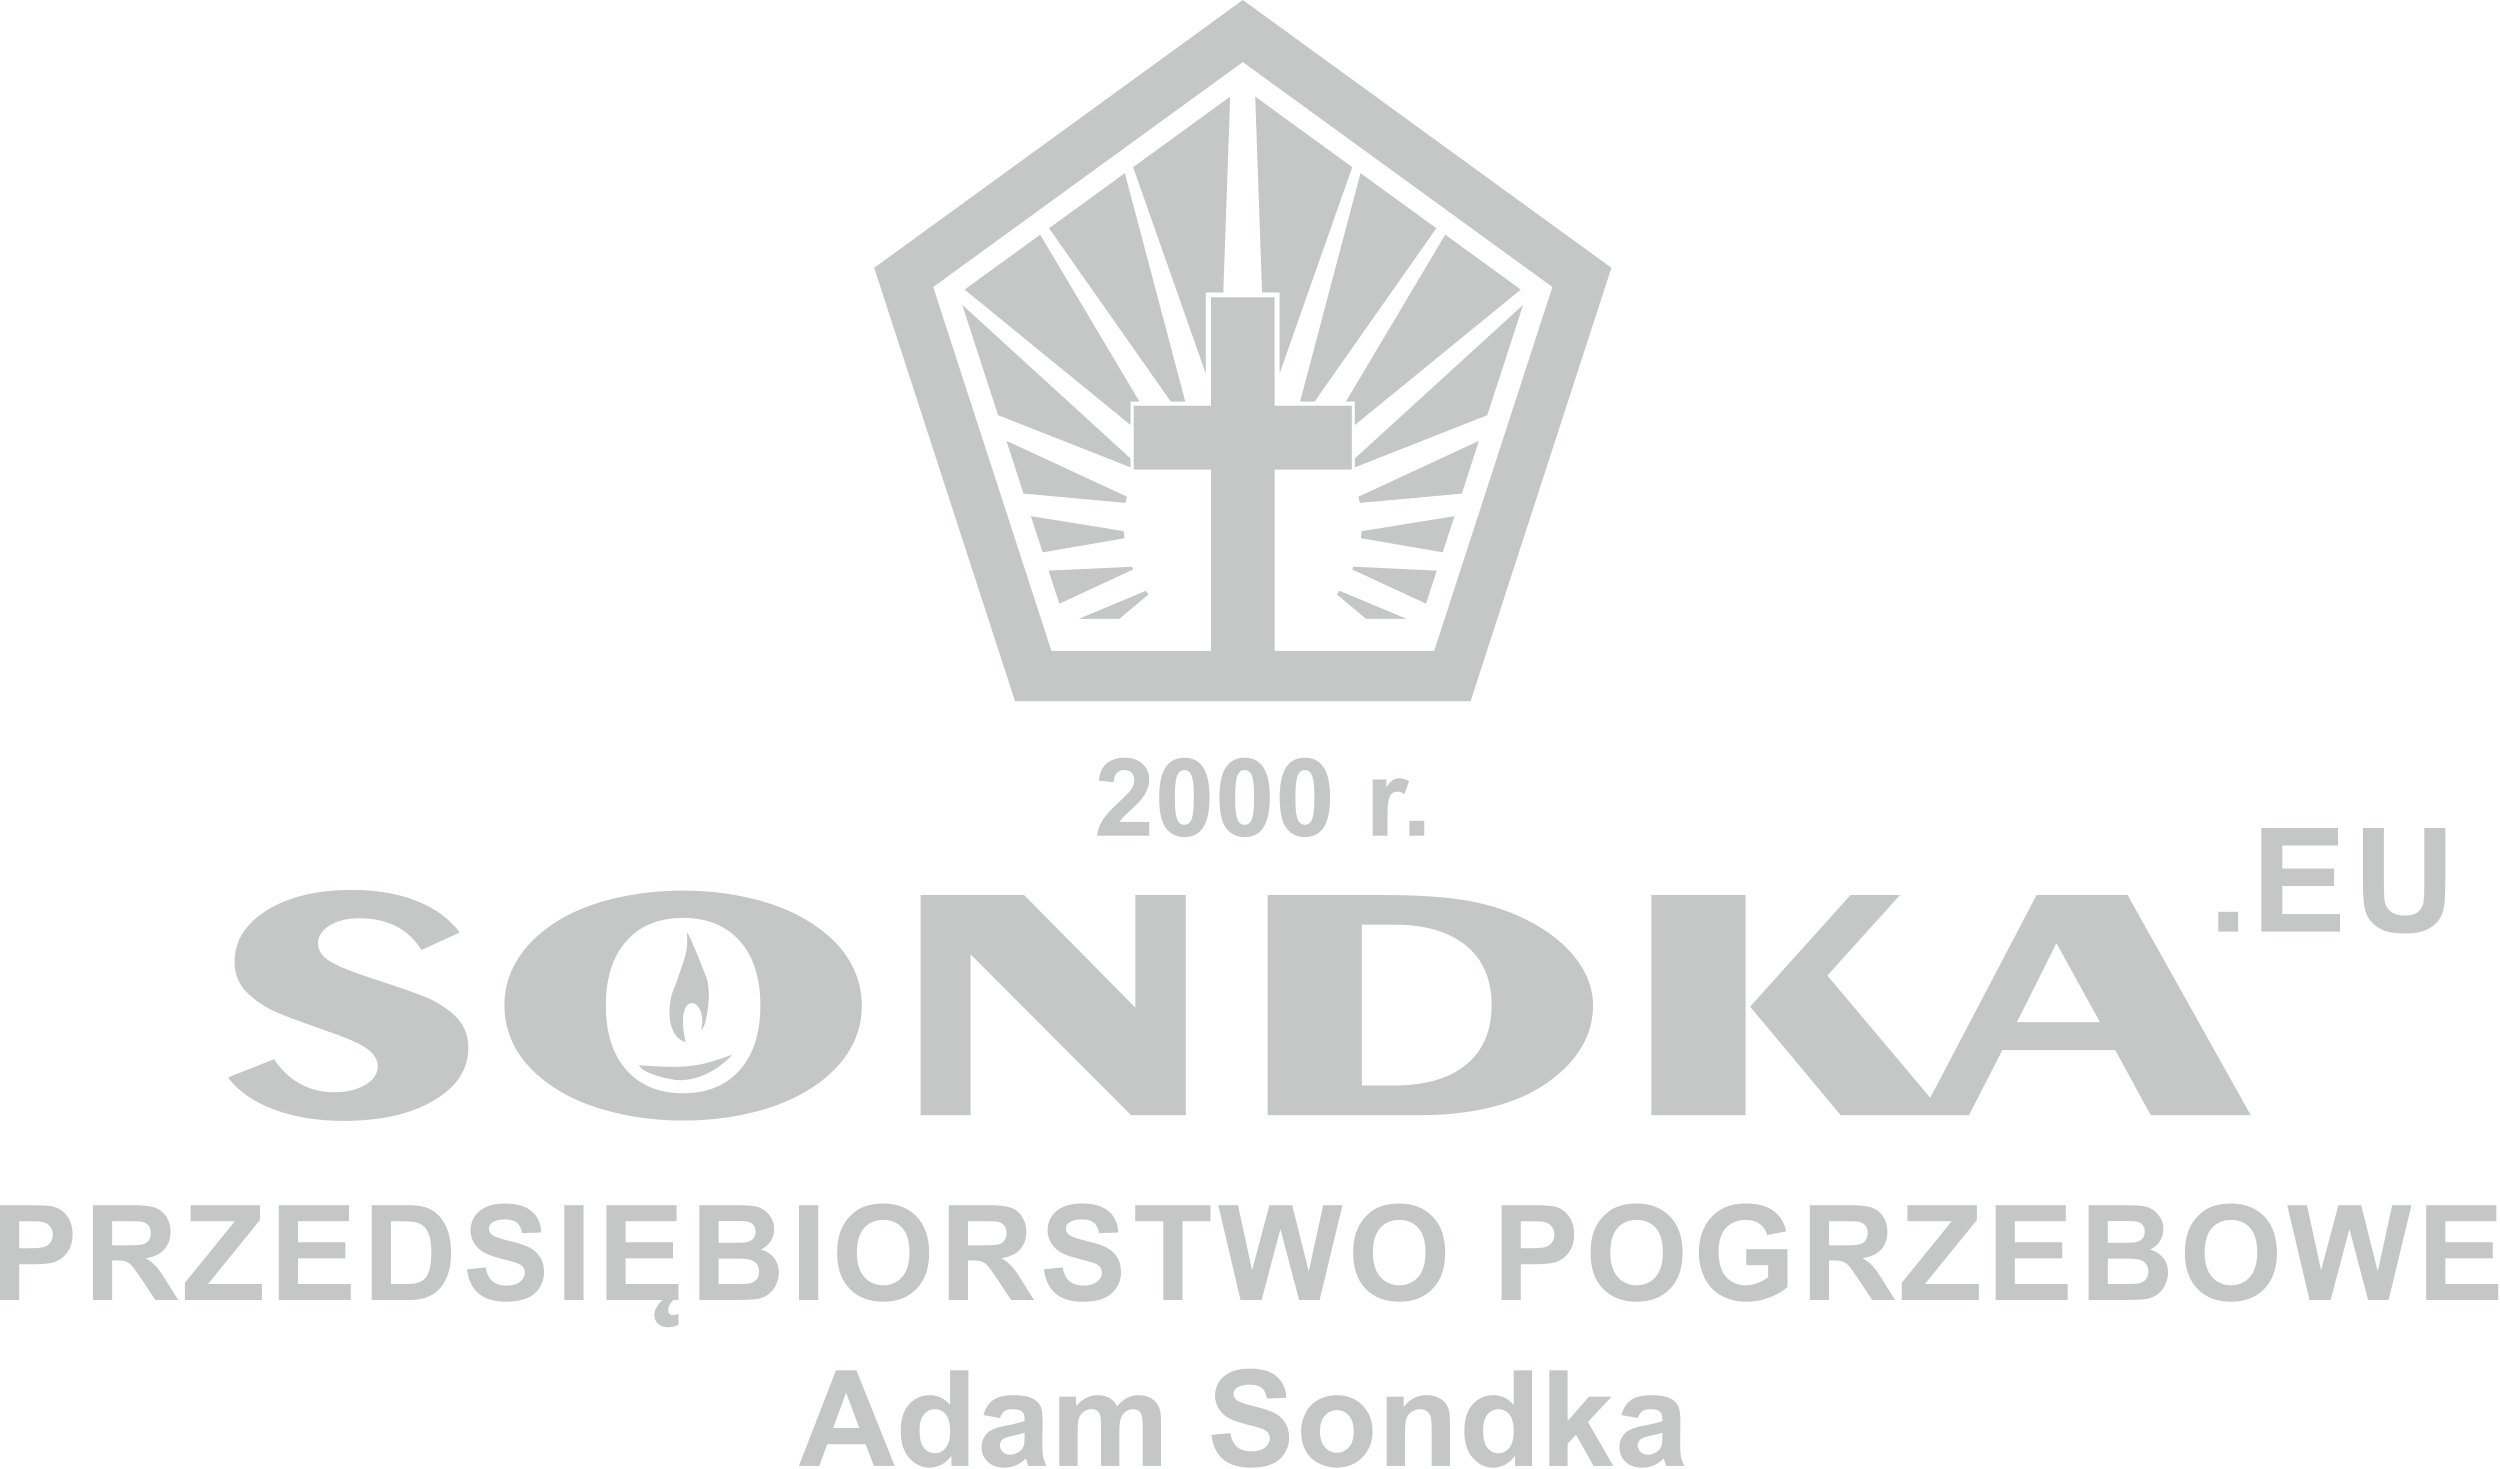<svg xmlns="http://www.w3.org/2000/svg" xmlns:xlink="http://www.w3.org/1999/xlink" xmlns:serif="http://www.serif.com/" width="100%" height="100%" viewBox="0 0 1103 648" xml:space="preserve" style="fill-rule:evenodd;clip-rule:evenodd;stroke-linejoin:round;stroke-miterlimit:2;"><path d="M120.951,467.315c3.028,4.685 6.816,8.282 11.361,10.809c4.543,2.504 9.579,3.769 15.031,3.769c5.644,-0 10.263,-1.093 13.86,-3.274c3.635,-2.155 5.454,-4.907 5.454,-8.181c-0,-2.676 -1.364,-5.079 -4.09,-7.238c-2.726,-2.134 -7.195,-4.337 -13.406,-6.545l-5.908,-2.106c-13.48,-4.711 -21.584,-7.834 -24.31,-9.371c-5.641,-3.199 -9.617,-6.397 -11.965,-9.57c-2.309,-3.174 -3.484,-6.893 -3.484,-11.132c0,-9.372 4.81,-17.004 14.389,-22.933c9.581,-5.924 22.078,-8.899 37.451,-8.899c10.83,-0 20.298,1.611 28.438,4.838c8.141,3.22 14.502,7.858 19.085,13.927l-16.889,7.712c-2.954,-4.658 -6.702,-8.153 -11.247,-10.487c-4.543,-2.33 -9.957,-3.494 -16.244,-3.494c-5.226,-0 -9.579,1.066 -13.026,3.2c-3.445,2.132 -5.152,4.809 -5.152,8.003c0,2.704 1.441,5.084 4.28,7.12c2.84,2.03 8.293,4.409 16.435,7.137l2.765,0.942c15.185,4.934 24.311,8.23 27.415,9.941c5.491,2.951 9.428,6.049 11.853,9.323c2.385,3.27 3.597,7.066 3.597,11.428c-0,9.544 -5.074,17.306 -15.261,23.306c-10.186,6 -23.402,9 -39.684,9c-11.627,0 -21.886,-1.664 -30.786,-5.009c-8.936,-3.35 -15.715,-8.059 -20.371,-14.159l20.409,-8.057Zm146.356,-23.699c0,12.171 3.029,21.667 9.089,28.485c6.057,6.82 14.387,10.239 24.953,10.239c10.64,0 18.97,-3.419 25.029,-10.239c6.06,-6.818 9.09,-16.314 9.09,-28.485c-0,-12.15 -3.03,-21.619 -9.051,-28.41c-6.02,-6.819 -14.389,-10.215 -25.068,-10.215c-10.64,-0 -18.971,3.396 -24.992,10.215c-6.021,6.791 -9.05,16.26 -9.05,28.41Zm34.042,-50.674c10.262,-0 20.106,1.092 29.536,3.296c9.468,2.208 17.572,5.33 24.387,9.349c8.216,4.783 14.427,10.411 18.63,16.879c4.204,6.447 6.323,13.562 6.323,21.296c0,7.712 -2.119,14.778 -6.398,21.172c-4.243,6.425 -10.413,12.025 -18.555,16.809c-6.893,4.018 -14.995,7.14 -24.387,9.348c-9.353,2.21 -19.198,3.298 -29.536,3.298c-10.3,-0 -20.146,-1.117 -29.536,-3.345c-9.391,-2.235 -17.495,-5.332 -24.311,-9.301c-8.255,-4.88 -14.504,-10.535 -18.668,-16.981c-4.202,-6.447 -6.286,-13.535 -6.286,-21.271c-0,-7.609 2.121,-14.653 6.399,-21.148c4.24,-6.469 10.414,-12.118 18.555,-16.907c6.739,-3.964 14.805,-7.039 24.197,-9.22c9.391,-2.182 19.274,-3.274 29.65,-3.274Zm104.818,99.066l-0,-97.132l45.666,-0l49.076,49.683l-0,-49.683l22.266,-0l-0,97.132l-24.159,-0l-70.811,-70.98l0,70.98l-22.038,-0Zm194.672,-84.04l0,70.953l14.315,0c13.67,0 24.273,-3.077 31.733,-9.227c7.46,-6.145 11.209,-14.897 11.209,-26.228c0,-11.326 -3.749,-20.079 -11.247,-26.25c-7.537,-6.178 -18.101,-9.248 -31.695,-9.248l-14.315,0Zm-41.576,84.04l-0,-97.132l50.135,-0c14.655,-0 26.47,0.692 35.445,2.083c9.01,1.362 17.114,3.668 24.385,6.841c10.564,4.609 18.819,10.416 24.728,17.453c5.945,7.019 8.899,14.478 8.899,22.363c0,7.562 -2.272,14.601 -6.816,21.124c-4.582,6.494 -11.133,12.123 -19.729,16.879c-6.211,3.349 -13.518,5.902 -21.963,7.712c-8.445,1.784 -17.495,2.677 -27.19,2.677l-67.894,-0Zm252.839,-0l-39.949,-47.874l44.302,-49.258l21.849,-0l-32.071,35.524l51.839,61.608l-45.97,-0Zm-83.535,-0l-0,-97.132l41.578,-0l0,97.132l-41.578,-0Zm161.314,-41.055l36.617,-0l-19.199,-34.804l-17.418,34.804Zm-42.262,41.055l50.932,-97.132l40.139,-0l54.34,97.132l-44.153,-0l-15.639,-28.707l-49.797,-0l-14.729,28.707l-21.093,-0Z" style="fill:#c5c6c6;fill-rule:nonzero;"></path><path d="M499.912,73.753l42.839,-31.125l-3.039,86.41l-7.726,-0l0,35.787l-32.074,-91.072Z" style="fill:#c5c6c6;"></path><path d="M451.587,217.772l-7.57,-23.296l53.172,24.664l-0.608,2.742l-44.994,-4.11Z" style="fill:#c5c6c6;"></path><path d="M460.009,243.691l-5.187,-15.967l40.981,6.625l0.31,3.127l-36.104,6.215Z" style="fill:#c5c6c6;"></path><path d="M467.373,266.359l-4.741,-14.6l36.814,-1.715l0.513,1.192l-32.586,15.123Z" style="fill:#c5c6c6;"></path><path d="M493.832,273.044l-17.915,-0l29.596,-12.368l1.218,1.558l-12.899,10.81Z" style="fill:#c5c6c6;"></path><path d="M596.63,73.753l-42.839,-31.125l3.041,86.41l7.724,-0l0,35.787l32.074,-91.072Z" style="fill:#c5c6c6;"></path><path d="M633.706,100.691l-33.451,-24.302l-26.653,100.79l6.398,0l53.706,-76.488Z" style="fill:#c5c6c6;"></path><path d="M629.168,266.359l4.744,-14.6l-36.814,-1.715l-0.515,1.192l32.585,15.123Z" style="fill:#c5c6c6;"></path><path d="M602.71,273.044l17.917,-0l-29.599,-12.368l-1.215,1.558l12.897,10.81Z" style="fill:#c5c6c6;"></path><path d="M507.019,362.653l-0,6.068l-22.995,0c0.247,-2.312 0.997,-4.494 2.239,-6.559c1.243,-2.061 3.705,-4.803 7.37,-8.222c2.956,-2.753 4.765,-4.628 5.435,-5.608c0.9,-1.354 1.354,-2.694 1.354,-4.02c0,-1.468 -0.39,-2.591 -1.179,-3.381c-0.781,-0.791 -1.865,-1.18 -3.243,-1.18c-1.37,0 -2.455,0.417 -3.268,1.246c-0.804,0.819 -1.266,2.19 -1.394,4.107l-6.549,-0.651c0.39,-3.619 1.609,-6.217 3.664,-7.796c2.057,-1.566 4.623,-2.356 7.706,-2.356c3.378,-0 6.032,0.916 7.967,2.743c1.929,1.822 2.893,4.096 2.893,6.809c-0,1.547 -0.279,3.013 -0.828,4.413c-0.55,1.397 -1.427,2.855 -2.63,4.387c-0.789,1.019 -2.23,2.478 -4.303,4.381c-2.08,1.906 -3.394,3.163 -3.945,3.791c-0.557,0.622 -1.003,1.238 -1.345,1.828l13.051,0Zm15.521,-28.352c3.313,-0 5.904,1.19 7.777,3.562c2.221,2.803 3.336,7.468 3.336,13.965c0,6.495 -1.122,11.169 -3.36,14c-1.857,2.344 -4.44,3.515 -7.753,3.515c-3.331,0 -6.016,-1.28 -8.055,-3.849c-2.039,-2.563 -3.06,-7.145 -3.06,-13.726c-0,-6.464 1.123,-11.115 3.362,-13.952c1.856,-2.344 4.438,-3.515 7.753,-3.515Zm-0,5.45c-0.781,0 -1.483,0.255 -2.088,0.764c-0.614,0.502 -1.091,1.409 -1.427,2.729c-0.446,1.696 -0.668,4.562 -0.668,8.584c0,4.035 0.199,6.797 0.597,8.304c0.399,1.506 0.899,2.512 1.506,3.011c0.606,0.503 1.299,0.75 2.08,0.75c0.781,-0 1.482,-0.255 2.094,-0.762c0.607,-0.504 1.084,-1.41 1.419,-2.725c0.446,-1.685 0.67,-4.543 0.67,-8.578c-0,-4.022 -0.199,-6.784 -0.599,-8.294c-0.398,-1.506 -0.899,-2.517 -1.505,-3.019c-0.605,-0.509 -1.298,-0.764 -2.079,-0.764Zm26.588,-5.45c3.315,-0 5.904,1.19 7.776,3.562c2.224,2.803 3.339,7.468 3.339,13.965c-0,6.495 -1.124,11.169 -3.362,14c-1.857,2.344 -4.438,3.515 -7.753,3.515c-3.331,0 -6.016,-1.28 -8.056,-3.849c-2.039,-2.563 -3.059,-7.145 -3.059,-13.726c-0,-6.464 1.123,-11.115 3.362,-13.952c1.857,-2.344 4.439,-3.515 7.753,-3.515Zm-0,5.45c-0.781,0 -1.482,0.255 -2.089,0.764c-0.612,0.502 -1.091,1.409 -1.425,2.729c-0.446,1.696 -0.669,4.562 -0.669,8.584c-0,4.035 0.198,6.797 0.597,8.304c0.398,1.506 0.901,2.512 1.505,3.011c0.606,0.503 1.3,0.75 2.081,0.75c0.781,-0 1.481,-0.255 2.096,-0.762c0.604,-0.504 1.083,-1.41 1.417,-2.725c0.447,-1.685 0.669,-4.543 0.669,-8.578c-0,-4.022 -0.198,-6.784 -0.597,-8.294c-0.398,-1.506 -0.9,-2.517 -1.507,-3.019c-0.604,-0.509 -1.297,-0.764 -2.078,-0.764Zm26.587,-5.45c3.315,-0 5.904,1.19 7.778,3.562c2.222,2.803 3.337,7.468 3.337,13.965c-0,6.495 -1.123,11.169 -3.362,14c-1.857,2.344 -4.438,3.515 -7.753,3.515c-3.329,0 -6.014,-1.28 -8.055,-3.849c-2.039,-2.563 -3.06,-7.145 -3.06,-13.726c-0,-6.464 1.124,-11.115 3.364,-13.952c1.855,-2.344 4.438,-3.515 7.751,-3.515Zm-0,5.45c-0.779,0 -1.482,0.255 -2.087,0.764c-0.614,0.502 -1.091,1.409 -1.426,2.729c-0.446,1.696 -0.67,4.562 -0.67,8.584c0,4.035 0.2,6.797 0.597,8.304c0.399,1.506 0.901,2.512 1.507,3.011c0.605,0.503 1.3,0.75 2.079,0.75c0.781,-0 1.482,-0.255 2.096,-0.762c0.606,-0.504 1.083,-1.41 1.417,-2.725c0.448,-1.685 0.671,-4.543 0.671,-8.578c0,-4.022 -0.2,-6.784 -0.598,-8.294c-0.399,-1.506 -0.901,-2.517 -1.505,-3.019c-0.607,-0.509 -1.3,-0.764 -2.081,-0.764Zm36.453,28.97l-6.551,0l0,-24.809l6.073,-0l-0,3.522c1.044,-1.666 1.984,-2.76 2.82,-3.275c0.837,-0.521 1.784,-0.772 2.844,-0.772c1.498,0 2.94,0.411 4.327,1.232l-2.032,5.721c-1.107,-0.715 -2.134,-1.077 -3.083,-1.077c-0.925,-0 -1.704,0.258 -2.342,0.762c-0.638,0.506 -1.139,1.413 -1.506,2.737c-0.367,1.323 -0.55,4.095 -0.55,8.31l0,7.649Zm9.657,0l-0,-6.549l6.55,-0l-0,6.549l-6.55,0Z" style="fill:#c5c6c6;fill-rule:nonzero;"></path><path d="M309.413,454.434c0.051,-0.96 0.315,-1.815 0.393,-2.762c0.973,-12.157 -12.398,-14.615 -7.329,8.04c-8.364,-2.008 -8.116,-16.333 -5.409,-22.887c1.566,-3.791 2.904,-7.806 4.242,-11.789c1.914,-5.696 2.033,-8.124 1.803,-13.792c1.841,2.613 6.61,15.165 8.438,19.668c0.759,1.866 0.84,3.685 1.121,5.812c0.419,3.169 -0.534,15.444 -3.259,17.71" style="fill:#c5c6c6;"></path><path d="M322.968,465.294c-0.234,0.197 -0.529,0.731 -0.749,0.997c-5.814,5.918 -13.874,10.162 -22.126,10.315c-4.006,0.07 -16.644,-2.921 -18.222,-6.608c17.095,1.085 24.614,1.751 41.097,-4.704" style="fill:#c5c6c6;"></path><path d="M498.791,177.187l3.941,-0.008l-43.817,-73.639l-33.337,24.222l73.213,59.772l-0,-10.347Z" style="fill:#c5c6c6;"></path><path d="M554.822,4.724l74.808,54.352l74.806,54.351l5.172,3.76l1.348,0.974l-0.515,1.582l-1.975,6.076l-23.4,72.015l-0.573,1.764l-20.95,64.474l-1.099,3.385l0.002,-0l-11.127,34.245l-1.979,6.085l-0.512,1.585l-201.011,-0l-0.516,-1.585l-1.975,-6.085l-28.577,-87.94l-28.574,-87.943l-1.973,-6.076l-0.512,-1.582l1.344,-0.974l5.171,-3.76l74.808,-54.351l74.809,-54.352l5.156,-3.746l1.343,-0.978l1.342,0.978l5.159,3.746Zm108.721,259.348l0.002,0m-163.345,-85.064l34.088,-0l0,-47.859l28.06,0l-0,2.295l0.001,32.628l0.002,12.936l34.087,-0l-0,28.173l-34.087,0l0,80.006l70.402,0l26.08,-80.272l26.085,-80.287l-68.29,-49.612l-68.307,-49.629l-68.307,49.629l-68.291,49.612l26.086,80.287l26.084,80.272l70.398,0l-0.003,-80.006l-34.088,0l0,-28.173Z" style="fill:#c5c6c6;fill-rule:nonzero;"></path><path d="M462.836,100.691l33.451,-24.302l26.653,100.79l-6.398,0l-53.706,-76.488Z" style="fill:#c5c6c6;"></path><path d="M498.791,206.198l-0,-3.932l-74.267,-67.784l15.824,48.697l58.443,23.019Z" style="fill:#c5c6c6;"></path><path d="M597.751,177.187l-3.942,-0.008l43.819,-73.639l33.338,24.222l-73.215,59.772l0,-10.347Z" style="fill:#c5c6c6;"></path><path d="M644.954,217.772l7.57,-23.296l-40.786,18.921l-7.08,3.279l-0.811,0.377l0,0.002l-4.494,2.085l0.608,2.742l44.993,-4.11Z" style="fill:#c5c6c6;"></path><path d="M636.532,243.691l5.187,-15.967l-40.979,6.625l-0.312,3.127l36.104,6.215Z" style="fill:#c5c6c6;"></path><path d="M597.751,206.198l0,-3.932l74.266,-67.784l-15.823,48.697l-58.443,23.019Z" style="fill:#c5c6c6;"></path><path d="M-0,573.568l-0,-41.828l13.543,-0c5.131,-0 8.471,0.203 10.027,0.621c2.397,0.636 4.402,1.998 6.017,4.102c1.618,2.099 2.426,4.819 2.426,8.146c-0,2.57 -0.468,4.722 -1.392,6.474c-0.934,1.755 -2.114,3.126 -3.544,4.133c-1.433,0.99 -2.893,1.65 -4.373,1.973c-2.014,0.398 -4.926,0.602 -8.742,0.602l-5.491,-0l0,15.777l-8.471,0Zm8.471,-34.762l0,11.917l4.605,-0c3.32,-0 5.53,-0.222 6.65,-0.66c1.118,-0.438 1.995,-1.12 2.628,-2.065c0.633,-0.935 0.955,-2.017 0.955,-3.258c-0,-1.532 -0.449,-2.787 -1.334,-3.781c-0.896,-0.991 -2.016,-1.616 -3.389,-1.868c-1.002,-0.187 -3.018,-0.285 -6.055,-0.285l-4.06,0Zm32.546,34.762l0,-41.828l17.788,-0c4.469,-0 7.721,0.381 9.746,1.126c2.036,0.751 3.652,2.085 4.87,4.006c1.215,1.925 1.83,4.115 1.83,6.591c-0,3.143 -0.917,5.734 -2.757,7.775c-1.839,2.047 -4.585,3.332 -8.247,3.866c1.822,1.064 3.32,2.23 4.5,3.505c1.187,1.276 2.784,3.544 4.79,6.797l5.101,8.162l-10.096,0l-6.055,-9.134c-2.172,-3.245 -3.662,-5.285 -4.47,-6.133c-0.798,-0.838 -1.645,-1.425 -2.541,-1.733c-0.906,-0.315 -2.327,-0.467 -4.274,-0.467l-1.714,-0l0,17.467l-8.471,0Zm8.471,-24.13l6.25,-0c4.051,-0 6.572,-0.175 7.585,-0.515c1.003,-0.342 1.801,-0.936 2.365,-1.772c0.575,-0.838 0.859,-1.888 0.859,-3.145c-0,-1.409 -0.38,-2.542 -1.131,-3.417c-0.75,-0.866 -1.811,-1.411 -3.173,-1.636c-0.692,-0.096 -2.747,-0.147 -6.162,-0.147l-6.593,0l0,10.632Zm32.09,24.13l-0,-7.598l22.043,-27.164l-19.531,0l-0,-7.066l30.611,-0l-0,6.542l-22.899,28.212l23.775,0l-0,7.074l-33.999,0Zm41.418,0l-0,-41.828l30.96,-0l0,7.066l-22.49,0l0,9.288l20.913,0l0,7.068l-20.913,0l0,11.332l23.307,0l0,7.074l-31.777,0Zm41.017,-41.828l15.403,-0c3.475,-0 6.122,0.26 7.943,0.8c2.446,0.717 4.548,2.003 6.292,3.851c1.751,1.843 3.075,4.1 3.99,6.777c0.906,2.668 1.364,5.972 1.364,9.885c-0,3.448 -0.43,6.404 -1.286,8.896c-1.042,3.048 -2.532,5.514 -4.468,7.391c-1.46,1.43 -3.438,2.542 -5.92,3.342c-1.86,0.59 -4.342,0.886 -7.459,0.886l-15.859,0l-0,-41.828Zm8.47,7.066l0,27.688l6.281,0c2.346,0 4.039,-0.133 5.082,-0.393c1.371,-0.342 2.502,-0.929 3.397,-1.748c0.905,-0.819 1.636,-2.156 2.201,-4.03c0.573,-1.868 0.855,-4.429 0.855,-7.66c0,-3.235 -0.282,-5.704 -0.855,-7.438c-0.565,-1.734 -1.363,-3.076 -2.386,-4.053c-1.022,-0.963 -2.316,-1.623 -3.894,-1.966c-1.168,-0.263 -3.476,-0.4 -6.902,-0.4l-3.779,0Zm33.55,21.21l8.238,-0.819c0.496,2.752 1.488,4.771 2.998,6.066c1.509,1.296 3.544,1.935 6.104,1.935c2.708,0 4.751,-0.573 6.125,-1.724c1.373,-1.15 2.063,-2.493 2.063,-4.03c-0,-0.991 -0.292,-1.828 -0.867,-2.532c-0.575,-0.693 -1.587,-1.295 -3.028,-1.8c-0.983,-0.351 -3.222,-0.953 -6.728,-1.83c-4.506,-1.131 -7.67,-2.514 -9.491,-4.159c-2.56,-2.307 -3.836,-5.123 -3.836,-8.441c0,-2.133 0.603,-4.139 1.8,-5.997c1.21,-1.86 2.942,-3.269 5.21,-4.247c2.269,-0.972 4.995,-1.459 8.207,-1.459c5.229,0 9.172,1.161 11.81,3.485c2.649,2.327 4.031,5.421 4.168,9.308l-8.47,0.292c-0.361,-2.162 -1.13,-3.711 -2.308,-4.655c-1.179,-0.943 -2.951,-1.42 -5.307,-1.42c-2.433,-0 -4.342,0.505 -5.715,1.523c-0.887,0.649 -1.334,1.515 -1.334,2.603c0,0.997 0.419,1.844 1.257,2.542c1.06,0.905 3.641,1.844 7.74,2.815c4.098,0.964 7.127,1.975 9.082,3.01c1.967,1.039 3.507,2.452 4.616,4.252c1.11,1.806 1.665,4.025 1.665,6.663c-0,2.394 -0.662,4.641 -1.996,6.735c-1.334,2.093 -3.212,3.649 -5.647,4.665c-2.433,1.02 -5.472,1.527 -9.104,1.527c-5.287,0 -9.345,-1.212 -12.178,-3.661c-2.833,-2.435 -4.518,-5.987 -5.074,-10.647Zm42.946,13.552l0,-41.828l8.472,-0l-0,41.828l-8.472,0Zm18.577,0l0,-41.828l30.961,-0l-0,7.066l-22.492,0l-0,9.288l20.913,0l0,7.068l-20.913,0l-0,11.332l23.309,0l-0,7.074l-31.778,0Zm29.616,0c-0.359,0.26 -0.69,0.572 -0.983,0.923c-0.291,0.347 -0.545,0.728 -0.759,1.118c-0.205,0.399 -0.37,0.808 -0.477,1.218c-0.117,0.407 -0.175,0.798 -0.175,1.179c-0,0.621 0.165,1.147 0.505,1.575c0.333,0.428 0.887,0.644 1.676,0.644c0.34,-0 0.729,-0.057 1.158,-0.187c0.428,-0.125 0.837,-0.241 1.217,-0.356l-0,4.781c-1.606,0.756 -3.047,1.135 -4.323,1.135c-1.071,0 -2.005,-0.145 -2.784,-0.428c-0.78,-0.279 -1.441,-0.669 -1.967,-1.17c-0.526,-0.496 -0.915,-1.069 -1.169,-1.718c-0.263,-0.665 -0.389,-1.358 -0.389,-2.095c0,-1.111 0.331,-2.256 1.004,-3.456c0.661,-1.2 1.557,-2.249 2.677,-3.163l4.789,0Zm11.401,-41.828l16.726,-0c3.322,-0 5.783,0.134 7.41,0.409c1.636,0.279 3.087,0.857 4.372,1.723c1.285,0.877 2.355,2.032 3.212,3.487c0.856,1.447 1.285,3.085 1.285,4.885c-0,1.947 -0.525,3.747 -1.578,5.375c-1.051,1.634 -2.482,2.853 -4.282,3.672c2.54,0.747 4.488,2.013 5.86,3.803c1.364,1.791 2.046,3.897 2.046,6.322c-0,1.907 -0.44,3.756 -1.325,5.556c-0.886,1.806 -2.093,3.244 -3.631,4.322c-1.53,1.074 -3.417,1.734 -5.666,1.988c-1.404,0.146 -4.8,0.242 -10.185,0.286l-14.244,0l0,-41.828Zm8.471,6.951l-0,9.64l5.529,-0c3.282,-0 5.326,-0.049 6.125,-0.15c1.44,-0.164 2.579,-0.66 3.408,-1.488c0.826,-0.827 1.236,-1.906 1.236,-3.249c-0,-1.295 -0.361,-2.34 -1.071,-3.15c-0.71,-0.803 -1.772,-1.294 -3.175,-1.458c-0.836,-0.096 -3.241,-0.145 -7.203,-0.145l-4.849,0Zm-0,16.591l-0,11.212l7.827,0c3.038,0 4.975,-0.086 5.792,-0.25c1.256,-0.235 2.279,-0.789 3.068,-1.676c0.788,-0.896 1.188,-2.074 1.188,-3.562c0,-1.266 -0.302,-2.324 -0.916,-3.206c-0.603,-0.876 -1.488,-1.517 -2.637,-1.917c-1.15,-0.398 -3.651,-0.601 -7.498,-0.601l-6.824,-0Zm35.477,18.286l0,-41.828l8.471,-0l0,41.828l-8.471,0Zm16.826,-20.664c-0,-4.26 0.642,-7.847 1.916,-10.745c0.945,-2.134 2.249,-4.055 3.894,-5.75c1.646,-1.688 3.446,-2.946 5.405,-3.775c2.61,-1.1 5.617,-1.655 9.025,-1.655c6.172,0 11.098,1.915 14.809,5.744c3.698,3.836 5.549,9.162 5.549,15.989c-0,6.764 -1.839,12.06 -5.511,15.879c-3.67,3.825 -8.587,5.733 -14.73,5.733c-6.222,0 -11.176,-1.899 -14.847,-5.705c-3.671,-3.794 -5.51,-9.032 -5.51,-15.715Zm8.702,-0.279c-0,4.737 1.1,8.334 3.291,10.784c2.191,2.444 4.975,3.673 8.343,3.673c3.38,-0 6.145,-1.219 8.315,-3.644c2.163,-2.432 3.243,-6.076 3.243,-10.934c0,-4.8 -1.052,-8.381 -3.165,-10.736c-2.103,-2.368 -4.897,-3.543 -8.393,-3.543c-3.485,-0 -6.299,1.194 -8.431,3.581c-2.131,2.394 -3.203,6 -3.203,10.819Zm40.542,20.943l-0,-41.828l17.787,-0c4.469,-0 7.721,0.381 9.745,1.126c2.036,0.751 3.652,2.085 4.869,4.006c1.216,1.925 1.83,4.115 1.83,6.591c0,3.143 -0.915,5.734 -2.754,7.775c-1.841,2.047 -4.587,3.332 -8.247,3.866c1.82,1.064 3.319,2.23 4.497,3.505c1.189,1.276 2.786,3.544 4.791,6.797l5.102,8.162l-10.096,0l-6.057,-9.134c-2.171,-3.245 -3.66,-5.285 -4.469,-6.133c-0.798,-0.838 -1.644,-1.425 -2.54,-1.733c-0.907,-0.315 -2.328,-0.467 -4.274,-0.467l-1.713,-0l-0,17.467l-8.471,0Zm8.471,-24.13l6.25,-0c4.049,-0 6.571,-0.175 7.584,-0.515c1.002,-0.342 1.8,-0.936 2.366,-1.772c0.574,-0.838 0.856,-1.888 0.856,-3.145c0,-1.409 -0.38,-2.542 -1.129,-3.417c-0.75,-0.866 -1.811,-1.411 -3.175,-1.636c-0.69,-0.096 -2.745,-0.147 -6.162,-0.147l-6.59,0l-0,10.632Zm33.549,10.578l8.236,-0.819c0.498,2.752 1.49,4.771 3,6.066c1.509,1.296 3.544,1.935 6.104,1.935c2.706,0 4.751,-0.573 6.125,-1.724c1.373,-1.15 2.062,-2.493 2.062,-4.03c0,-0.991 -0.291,-1.828 -0.866,-2.532c-0.574,-0.693 -1.587,-1.295 -3.028,-1.8c-0.982,-0.351 -3.222,-0.953 -6.727,-1.83c-4.508,-1.131 -7.673,-2.514 -9.492,-4.159c-2.562,-2.307 -3.836,-5.123 -3.836,-8.441c-0,-2.133 0.603,-4.139 1.8,-5.997c1.208,-1.86 2.942,-3.269 5.209,-4.247c2.27,-0.972 4.994,-1.459 8.207,-1.459c5.229,0 9.173,1.161 11.811,3.485c2.648,2.327 4.03,5.421 4.167,9.308l-8.471,0.292c-0.361,-2.162 -1.129,-3.711 -2.307,-4.655c-1.178,-0.943 -2.95,-1.42 -5.306,-1.42c-2.435,-0 -4.343,0.505 -5.716,1.523c-0.885,0.649 -1.332,1.515 -1.332,2.603c-0,0.997 0.418,1.844 1.255,2.542c1.061,0.905 3.641,1.844 7.74,2.815c4.099,0.964 7.127,1.975 9.083,3.01c1.967,1.039 3.505,2.452 4.616,4.252c1.11,1.806 1.664,4.025 1.664,6.663c0,2.394 -0.661,4.641 -1.995,6.735c-1.335,2.093 -3.214,3.649 -5.647,4.665c-2.435,1.02 -5.473,1.527 -9.104,1.527c-5.286,0 -9.346,-1.212 -12.18,-3.661c-2.832,-2.435 -4.517,-5.987 -5.072,-10.647Zm52.642,13.552l0,-34.762l-12.384,0l0,-7.066l33.182,-0l-0,7.066l-12.327,0l0,34.762l-8.471,0Zm34.076,0l-9.833,-41.828l8.704,-0l6.221,28.732l7.634,-28.732l10.066,-0l7.303,29.219l6.367,-29.219l8.5,-0l-10.077,41.828l-9.046,0l-8.245,-31.275l-8.306,31.275l-9.288,0Zm49.693,-20.664c0,-4.26 0.642,-7.847 1.918,-10.745c0.945,-2.134 2.249,-4.055 3.894,-5.75c1.647,-1.688 3.447,-2.946 5.404,-3.775c2.609,-1.1 5.617,-1.655 9.025,-1.655c6.173,0 11.099,1.915 14.809,5.744c3.7,3.836 5.55,9.162 5.55,15.989c0,6.764 -1.841,12.06 -5.51,15.879c-3.671,3.825 -8.589,5.733 -14.731,5.733c-6.222,0 -11.178,-1.899 -14.849,-5.705c-3.669,-3.794 -5.51,-9.032 -5.51,-15.715Zm8.704,-0.279c0,4.737 1.101,8.334 3.291,10.784c2.191,2.444 4.975,3.673 8.344,3.673c3.379,-0 6.143,-1.219 8.315,-3.644c2.16,-2.432 3.241,-6.076 3.241,-10.934c-0,-4.8 -1.051,-8.381 -3.164,-10.736c-2.102,-2.368 -4.896,-3.543 -8.392,-3.543c-3.485,-0 -6.299,1.194 -8.432,3.581c-2.132,2.394 -3.203,6 -3.203,10.819Zm56.77,20.943l0,-41.828l13.543,-0c5.131,-0 8.471,0.203 10.029,0.621c2.395,0.636 4.401,1.998 6.017,4.102c1.616,2.099 2.424,4.819 2.424,8.146c-0,2.57 -0.468,4.722 -1.392,6.474c-0.934,1.755 -2.112,3.126 -3.544,4.133c-1.431,0.99 -2.892,1.65 -4.371,1.973c-2.016,0.398 -4.926,0.602 -8.744,0.602l-5.491,-0l-0,15.777l-8.471,0Zm8.471,-34.762l-0,11.917l4.605,-0c3.319,-0 5.53,-0.222 6.65,-0.66c1.12,-0.438 1.995,-1.12 2.63,-2.065c0.631,-0.935 0.953,-2.017 0.953,-3.258c0,-1.532 -0.448,-2.787 -1.334,-3.781c-0.896,-0.991 -2.016,-1.616 -3.389,-1.868c-1.001,-0.187 -3.018,-0.285 -6.055,-0.285l-4.06,0Zm30.795,14.098c0,-4.26 0.643,-7.847 1.919,-10.745c0.944,-2.134 2.248,-4.055 3.894,-5.75c1.644,-1.688 3.446,-2.946 5.403,-3.775c2.609,-1.1 5.618,-1.655 9.025,-1.655c6.172,0 11.099,1.915 14.81,5.744c3.699,3.836 5.548,9.162 5.548,15.989c-0,6.764 -1.84,12.06 -5.51,15.879c-3.672,3.825 -8.588,5.733 -14.732,5.733c-6.221,0 -11.176,-1.899 -14.847,-5.705c-3.67,-3.794 -5.51,-9.032 -5.51,-15.715Zm8.704,-0.279c0,4.737 1.1,8.334 3.29,10.784c2.191,2.444 4.975,3.673 8.345,3.673c3.378,-0 6.143,-1.219 8.313,-3.644c2.163,-2.432 3.243,-6.076 3.243,-10.934c-0,-4.8 -1.051,-8.381 -3.164,-10.736c-2.102,-2.368 -4.897,-3.543 -8.392,-3.543c-3.485,-0 -6.299,1.194 -8.432,3.581c-2.132,2.394 -3.203,6 -3.203,10.819Zm59.994,5.575l0,-7.066l18.167,-0l-0,16.685c-1.763,1.724 -4.323,3.234 -7.682,4.549c-3.349,1.304 -6.747,1.956 -10.192,1.956c-4.374,0 -8.18,-0.915 -11.432,-2.756c-3.242,-1.837 -5.685,-4.477 -7.321,-7.896c-1.636,-3.417 -2.453,-7.148 -2.453,-11.168c-0,-4.361 0.915,-8.232 2.735,-11.632c1.831,-3.389 4.497,-5.998 8.012,-7.809c2.689,-1.391 6.018,-2.084 10.01,-2.084c5.189,0 9.249,1.093 12.17,3.274c2.91,2.191 4.79,5.2 5.627,9.051l-8.411,1.578c-0.584,-2.055 -1.694,-3.682 -3.32,-4.876c-1.617,-1.189 -3.642,-1.781 -6.076,-1.781c-3.68,-0 -6.611,1.166 -8.782,3.515c-2.17,2.343 -3.261,5.819 -3.261,10.422c-0,4.978 1.098,8.71 3.3,11.189c2.211,2.483 5.092,3.731 8.665,3.731c1.762,-0 3.533,-0.351 5.305,-1.044c1.783,-0.689 3.303,-1.537 4.577,-2.526l-0,-5.312l-9.638,0Zm28.039,15.368l0,-41.828l17.788,-0c4.469,-0 7.721,0.381 9.746,1.126c2.035,0.751 3.65,2.085 4.868,4.006c1.217,1.925 1.83,4.115 1.83,6.591c-0,3.143 -0.915,5.734 -2.754,7.775c-1.841,2.047 -4.586,3.332 -8.248,3.866c1.82,1.064 3.32,2.23 4.498,3.505c1.189,1.276 2.786,3.544 4.792,6.797l5.1,8.162l-10.095,0l-6.057,-9.134c-2.171,-3.245 -3.66,-5.285 -4.469,-6.133c-0.799,-0.838 -1.645,-1.425 -2.541,-1.733c-0.905,-0.315 -2.327,-0.467 -4.274,-0.467l-1.713,-0l0,17.467l-8.471,0Zm8.471,-24.13l6.251,-0c4.05,-0 6.571,-0.175 7.584,-0.515c1.003,-0.342 1.801,-0.936 2.365,-1.772c0.575,-0.838 0.858,-1.888 0.858,-3.145c0,-1.409 -0.379,-2.542 -1.13,-3.417c-0.75,-0.866 -1.811,-1.411 -3.175,-1.636c-0.69,-0.096 -2.745,-0.147 -6.161,-0.147l-6.592,0l0,10.632Zm32.09,24.13l0,-7.598l22.042,-27.164l-19.53,0l-0,-7.066l30.611,-0l-0,6.542l-22.901,28.212l23.776,0l0,7.074l-33.998,0Zm41.417,0l0,-41.828l30.961,-0l-0,7.066l-22.491,0l-0,9.288l20.915,0l-0,7.068l-20.915,0l-0,11.332l23.308,0l0,7.074l-31.778,0Zm41.017,-41.828l16.727,-0c3.321,-0 5.782,0.134 7.409,0.409c1.636,0.279 3.087,0.857 4.372,1.723c1.285,0.877 2.355,2.032 3.212,3.487c0.857,1.447 1.287,3.085 1.287,4.885c-0,1.947 -0.526,3.747 -1.578,5.375c-1.052,1.634 -2.484,2.853 -4.284,3.672c2.54,0.747 4.489,2.013 5.862,3.803c1.362,1.791 2.044,3.897 2.044,6.322c0,1.907 -0.439,3.756 -1.324,5.556c-0.887,1.806 -2.093,3.244 -3.632,4.322c-1.529,1.074 -3.417,1.734 -5.666,1.988c-1.404,0.146 -4.8,0.242 -10.185,0.286l-14.244,0l0,-41.828Zm8.472,6.951l-0,9.64l5.528,-0c3.283,-0 5.327,-0.049 6.125,-0.15c1.441,-0.164 2.579,-0.66 3.408,-1.488c0.826,-0.827 1.236,-1.906 1.236,-3.249c-0,-1.295 -0.361,-2.34 -1.071,-3.15c-0.71,-0.803 -1.771,-1.294 -3.175,-1.458c-0.836,-0.096 -3.24,-0.145 -7.203,-0.145l-4.848,0Zm-0,16.591l-0,11.212l7.826,0c3.038,0 4.975,-0.086 5.794,-0.25c1.255,-0.235 2.277,-0.789 3.066,-1.676c0.789,-0.896 1.189,-2.074 1.189,-3.562c0,-1.266 -0.303,-2.324 -0.917,-3.206c-0.603,-0.876 -1.488,-1.517 -2.637,-1.917c-1.15,-0.398 -3.651,-0.601 -7.498,-0.601l-6.823,-0Zm34.017,-2.378c-0,-4.26 0.642,-7.847 1.918,-10.745c0.945,-2.134 2.248,-4.055 3.895,-5.75c1.643,-1.688 3.445,-2.946 5.402,-3.775c2.61,-1.1 5.618,-1.655 9.026,-1.655c6.172,0 11.099,1.915 14.809,5.744c3.699,3.836 5.548,9.162 5.548,15.989c0,6.764 -1.839,12.06 -5.51,15.879c-3.671,3.825 -8.588,5.733 -14.731,5.733c-6.222,0 -11.176,-1.899 -14.847,-5.705c-3.671,-3.794 -5.51,-9.032 -5.51,-15.715Zm8.704,-0.279c-0,4.737 1.1,8.334 3.291,10.784c2.19,2.444 4.975,3.673 8.343,3.673c3.378,-0 6.143,-1.219 8.315,-3.644c2.161,-2.432 3.241,-6.076 3.241,-10.934c0,-4.8 -1.05,-8.381 -3.164,-10.736c-2.102,-2.368 -4.896,-3.543 -8.392,-3.543c-3.485,-0 -6.299,1.194 -8.431,3.581c-2.133,2.394 -3.203,6 -3.203,10.819Zm46.285,20.943l-9.834,-41.828l8.705,-0l6.22,28.732l7.633,-28.732l10.068,-0l7.302,29.219l6.367,-29.219l8.499,-0l-10.075,41.828l-9.046,0l-8.245,-31.275l-8.306,31.275l-9.288,0Zm51.445,0l0,-41.828l30.961,-0l-0,7.066l-22.491,0l-0,9.288l20.913,0l-0,7.068l-20.913,0l-0,11.332l23.309,0l-0,7.074l-31.779,0Z" style="fill:#c5c6c6;fill-rule:nonzero;"></path><path d="M394.745,646.762l-9.197,0l-3.641,-9.594l-16.91,0l-3.503,9.594l-9.03,0l16.37,-42.162l9.021,-0l16.89,42.162Zm-15.605,-16.718l-5.858,-15.608l-5.693,15.608l11.551,-0Zm48.12,16.718l-7.479,0l0,-4.48c-1.245,1.743 -2.728,3.049 -4.425,3.934c-1.699,0.875 -3.416,1.315 -5.143,1.315c-3.525,-0 -6.537,-1.416 -9.049,-4.249c-2.502,-2.838 -3.759,-6.781 -3.759,-11.857c-0,-5.181 1.217,-9.131 3.661,-11.828c2.443,-2.696 5.525,-4.044 9.255,-4.044c3.415,-0 6.378,1.425 8.871,4.263l0,-15.216l8.068,-0l-0,42.162Zm-21.553,-15.868c0,3.268 0.452,5.637 1.345,7.095c1.305,2.123 3.121,3.181 5.457,3.181c1.855,-0 3.434,-0.792 4.73,-2.383c1.306,-1.59 1.953,-3.959 1.953,-7.115c0,-3.523 -0.628,-6.056 -1.894,-7.609c-1.265,-1.551 -2.874,-2.323 -4.847,-2.323c-1.914,-0 -3.514,0.762 -4.81,2.294c-1.287,1.528 -1.934,3.819 -1.934,6.86Zm35.499,-5.269l-7.302,-1.294c0.825,-2.988 2.247,-5.191 4.26,-6.627c2.013,-1.432 5.006,-2.151 8.97,-2.151c3.603,-0 6.291,0.425 8.058,1.275c1.756,0.855 3.004,1.934 3.72,3.254c0.716,1.315 1.08,3.716 1.08,7.23l-0.118,9.422c-0,2.682 0.126,4.663 0.383,5.938c0.255,1.277 0.735,2.64 1.442,4.09l-8.008,0c-0.208,-0.528 -0.472,-1.315 -0.776,-2.354c-0.128,-0.477 -0.225,-0.792 -0.285,-0.942c-1.373,1.353 -2.846,2.368 -4.416,3.046c-1.571,0.675 -3.239,1.019 -5.016,1.019c-3.13,-0 -5.602,-0.855 -7.409,-2.563c-1.806,-1.696 -2.708,-3.856 -2.708,-6.467c-0,-1.72 0.412,-3.257 1.236,-4.616c0.825,-1.342 1.973,-2.383 3.464,-3.098c1.482,-0.715 3.622,-1.343 6.419,-1.886c3.768,-0.704 6.389,-1.37 7.841,-1.98l0,-0.817c0,-1.57 -0.383,-2.688 -1.148,-3.364c-0.775,-0.668 -2.229,-1 -4.357,-1c-1.443,-0 -2.563,0.285 -3.366,0.86c-0.816,0.57 -1.463,1.581 -1.964,3.025Zm10.835,6.536c-1.03,0.343 -2.669,0.754 -4.917,1.236c-2.237,0.479 -3.71,0.952 -4.396,1.403c-1.051,0.759 -1.58,1.701 -1.58,2.847c-0,1.14 0.422,2.112 1.266,2.934c0.843,0.825 1.914,1.236 3.219,1.236c1.452,0 2.846,-0.483 4.172,-1.43c0.97,-0.74 1.619,-1.619 1.923,-2.683c0.206,-0.687 0.313,-2.002 0.313,-3.936l0,-1.607Zm15.321,-15.961l7.421,0l-0,4.172c2.658,-3.21 5.828,-4.819 9.508,-4.819c1.953,-0 3.652,0.406 5.086,1.208c1.442,0.807 2.619,2.02 3.532,3.655c1.344,-1.635 2.797,-2.848 4.348,-3.655c1.551,-0.802 3.209,-1.208 4.976,-1.208c2.236,-0 4.133,0.453 5.691,1.368c1.552,0.913 2.71,2.247 3.476,4.011c0.557,1.295 0.833,3.408 0.833,6.321l0,19.509l-8.066,0l-0,-17.438c-0,-3.033 -0.276,-4.984 -0.835,-5.86c-0.746,-1.149 -1.904,-1.724 -3.455,-1.724c-1.129,-0 -2.198,0.342 -3.198,1.028c-0.992,0.696 -1.718,1.708 -2.161,3.032c-0.441,1.334 -0.656,3.434 -0.656,6.312l-0,14.65l-8.068,0l-0,-16.718c-0,-2.968 -0.148,-4.891 -0.433,-5.743c-0.284,-0.867 -0.725,-1.514 -1.334,-1.933c-0.599,-0.425 -1.422,-0.628 -2.454,-0.628c-1.247,-0 -2.365,0.332 -3.356,1c-1.001,0.676 -1.708,1.638 -2.14,2.904c-0.431,1.268 -0.647,3.365 -0.647,6.29l-0,14.828l-8.068,0l0,-30.562Zm67.129,16.902l8.305,-0.82c0.498,2.773 1.5,4.803 3.021,6.109c1.523,1.31 3.574,1.952 6.155,1.952c2.727,0 4.789,-0.575 6.173,-1.735c1.384,-1.155 2.08,-2.514 2.08,-4.065c-0,-1 -0.294,-1.842 -0.874,-2.546c-0.578,-0.703 -1.6,-1.306 -3.052,-1.819c-0.99,-0.353 -3.248,-0.962 -6.781,-1.846c-4.543,-1.135 -7.734,-2.532 -9.569,-4.19c-2.581,-2.326 -3.867,-5.163 -3.867,-8.508c-0,-2.151 0.608,-4.171 1.816,-6.047c1.217,-1.874 2.964,-3.296 5.25,-4.275c2.286,-0.988 5.035,-1.478 8.274,-1.478c5.271,0 9.246,1.172 11.904,3.515c2.671,2.345 4.063,5.467 4.202,9.383l-8.539,0.293c-0.364,-2.178 -1.138,-3.74 -2.326,-4.691c-1.187,-0.953 -2.973,-1.432 -5.35,-1.432c-2.453,0 -4.376,0.514 -5.76,1.532c-0.893,0.657 -1.345,1.528 -1.345,2.629c-0,1.001 0.422,1.858 1.266,2.562c1.069,0.915 3.671,1.857 7.803,2.838c4.132,0.971 7.185,1.99 9.156,3.03c1.984,1.05 3.534,2.475 4.652,4.288c1.12,1.817 1.679,4.055 1.679,6.713c-0,2.418 -0.668,4.684 -2.011,6.791c-1.347,2.113 -3.24,3.683 -5.693,4.704c-2.454,1.03 -5.515,1.542 -9.177,1.542c-5.329,-0 -9.421,-1.229 -12.278,-3.693c-2.856,-2.451 -4.553,-6.032 -5.114,-10.736Zm39.572,-1.99c-0,-2.693 0.658,-5.293 1.983,-7.8c1.326,-2.525 3.2,-4.44 5.623,-5.763c2.425,-1.324 5.123,-1.996 8.117,-1.996c4.622,-0 8.401,1.502 11.356,4.504c2.952,3.015 4.425,6.806 4.425,11.396c-0,4.632 -1.491,8.47 -4.465,11.515c-2.984,3.04 -6.732,4.563 -11.256,4.563c-2.799,-0 -5.468,-0.64 -8.01,-1.906c-2.532,-1.266 -4.464,-3.121 -5.79,-5.572c-1.325,-2.447 -1.983,-5.428 -1.983,-8.941Zm8.303,0.43c-0,3.036 0.716,5.359 2.149,6.97c1.444,1.619 3.209,2.422 5.319,2.422c2.102,-0 3.868,-0.803 5.29,-2.422c1.424,-1.611 2.14,-3.959 2.14,-7.03c0,-2.991 -0.716,-5.301 -2.14,-6.91c-1.422,-1.619 -3.188,-2.423 -5.29,-2.423c-2.11,0 -3.875,0.804 -5.319,2.423c-1.433,1.609 -2.149,3.94 -2.149,6.97Zm57.346,15.22l-8.068,0l-0,-15.573c-0,-3.298 -0.176,-5.428 -0.52,-6.391c-0.352,-0.971 -0.913,-1.716 -1.697,-2.256c-0.786,-0.542 -1.728,-0.802 -2.827,-0.802c-1.414,-0 -2.681,0.381 -3.798,1.145c-1.13,0.768 -1.895,1.787 -2.306,3.046c-0.422,1.266 -0.628,3.6 -0.628,7.012l-0,13.819l-8.068,0l-0,-30.562l7.479,-0l-0,4.485c2.678,-3.422 6.045,-5.132 10.118,-5.132c1.786,-0 3.425,0.323 4.907,0.962c1.492,0.647 2.611,1.463 3.367,2.455c0.765,1.002 1.295,2.131 1.589,3.398c0.304,1.266 0.452,3.07 0.452,5.423l-0,18.971Zm36.205,0l-7.478,0l0,-4.48c-1.247,1.743 -2.729,3.049 -4.426,3.934c-1.698,0.875 -3.416,1.315 -5.144,1.315c-3.522,-0 -6.535,-1.416 -9.048,-4.249c-2.503,-2.838 -3.759,-6.781 -3.759,-11.857c-0,-5.181 1.217,-9.131 3.661,-11.828c2.444,-2.696 5.526,-4.044 9.255,-4.044c3.414,-0 6.379,1.425 8.873,4.263l-0,-15.216l8.066,-0l-0,42.162Zm-21.551,-15.868c-0,3.268 0.45,5.637 1.344,7.095c1.306,2.123 3.122,3.181 5.457,3.181c1.854,-0 3.435,-0.792 4.729,-2.383c1.307,-1.59 1.955,-3.959 1.955,-7.115c-0,-3.523 -0.629,-6.056 -1.895,-7.609c-1.266,-1.551 -2.875,-2.323 -4.849,-2.323c-1.913,-0 -3.513,0.762 -4.808,2.294c-1.286,1.528 -1.933,3.819 -1.933,6.86Zm29.198,15.868l-0,-42.162l8.066,-0l-0,22.368l9.452,-10.768l9.951,-0l-10.424,11.17l11.189,19.392l-8.715,0l-7.713,-13.784l-3.74,4.001l-0,9.783l-8.066,0Zm39.05,-21.137l-7.301,-1.294c0.824,-2.988 2.248,-5.191 4.259,-6.627c2.012,-1.432 5.006,-2.151 8.97,-2.151c3.603,-0 6.292,0.425 8.058,1.275c1.757,0.855 3.003,1.934 3.719,3.254c0.717,1.315 1.081,3.716 1.081,7.23l-0.118,9.422c-0,2.682 0.127,4.663 0.382,5.938c0.255,1.277 0.736,2.64 1.443,4.09l-8.008,0c-0.208,-0.528 -0.472,-1.315 -0.776,-2.354c-0.127,-0.477 -0.225,-0.792 -0.284,-0.942c-1.375,1.353 -2.847,2.368 -4.417,3.046c-1.57,0.675 -3.238,1.019 -5.016,1.019c-3.129,-0 -5.603,-0.855 -7.409,-2.563c-1.805,-1.696 -2.709,-3.856 -2.709,-6.467c0,-1.72 0.413,-3.257 1.238,-4.616c0.823,-1.342 1.972,-2.383 3.463,-3.098c1.482,-0.715 3.622,-1.343 6.419,-1.886c3.769,-0.704 6.389,-1.37 7.843,-1.98l-0,-0.817c-0,-1.57 -0.383,-2.688 -1.149,-3.364c-0.776,-0.668 -2.23,-1 -4.359,-1c-1.442,-0 -2.56,0.285 -3.365,0.86c-0.814,0.57 -1.463,1.581 -1.964,3.025Zm10.837,6.536c-1.032,0.343 -2.67,0.754 -4.917,1.236c-2.238,0.479 -3.712,0.952 -4.398,1.403c-1.051,0.759 -1.58,1.701 -1.58,2.847c0,1.14 0.422,2.112 1.266,2.934c0.844,0.825 1.914,1.236 3.219,1.236c1.452,0 2.846,-0.483 4.172,-1.43c0.971,-0.74 1.619,-1.619 1.923,-2.683c0.206,-0.687 0.315,-2.002 0.315,-3.936l-0,-1.607Z" style="fill:#c5c6c6;fill-rule:nonzero;"></path><path d="M978.717,411.025l-0,-8.743l8.746,-0l-0,8.743l-8.746,0Zm18.982,0l0,-45.712l33.837,0l-0,7.725l-24.58,-0l0,10.153l22.855,-0l0,7.724l-22.855,-0l0,12.386l25.472,-0l0,7.724l-34.729,0Zm44.829,-45.712l9.256,0l0,24.772c0,3.94 0.117,6.477 0.34,7.639c0.394,1.873 1.32,3.388 2.788,4.512c1.48,1.142 3.49,1.704 6.044,1.704c2.586,-0 4.543,-0.534 5.863,-1.608c1.319,-1.075 2.107,-2.383 2.373,-3.945c0.266,-1.568 0.405,-4.153 0.405,-7.771l-0,-25.303l9.256,0l0,24.036c0,5.495 -0.244,9.375 -0.744,11.642c-0.5,2.266 -1.416,4.181 -2.756,5.749c-1.329,1.561 -3.119,2.794 -5.351,3.723c-2.246,0.924 -5.161,1.392 -8.769,1.392c-4.351,-0 -7.65,-0.502 -9.895,-1.512c-2.245,-1.009 -4.023,-2.318 -5.332,-3.937c-1.308,-1.615 -2.159,-3.294 -2.574,-5.075c-0.607,-2.618 -0.904,-6.487 -0.904,-11.608l-0,-24.41Z" style="fill:#c5c6c6;fill-rule:nonzero;"></path></svg>